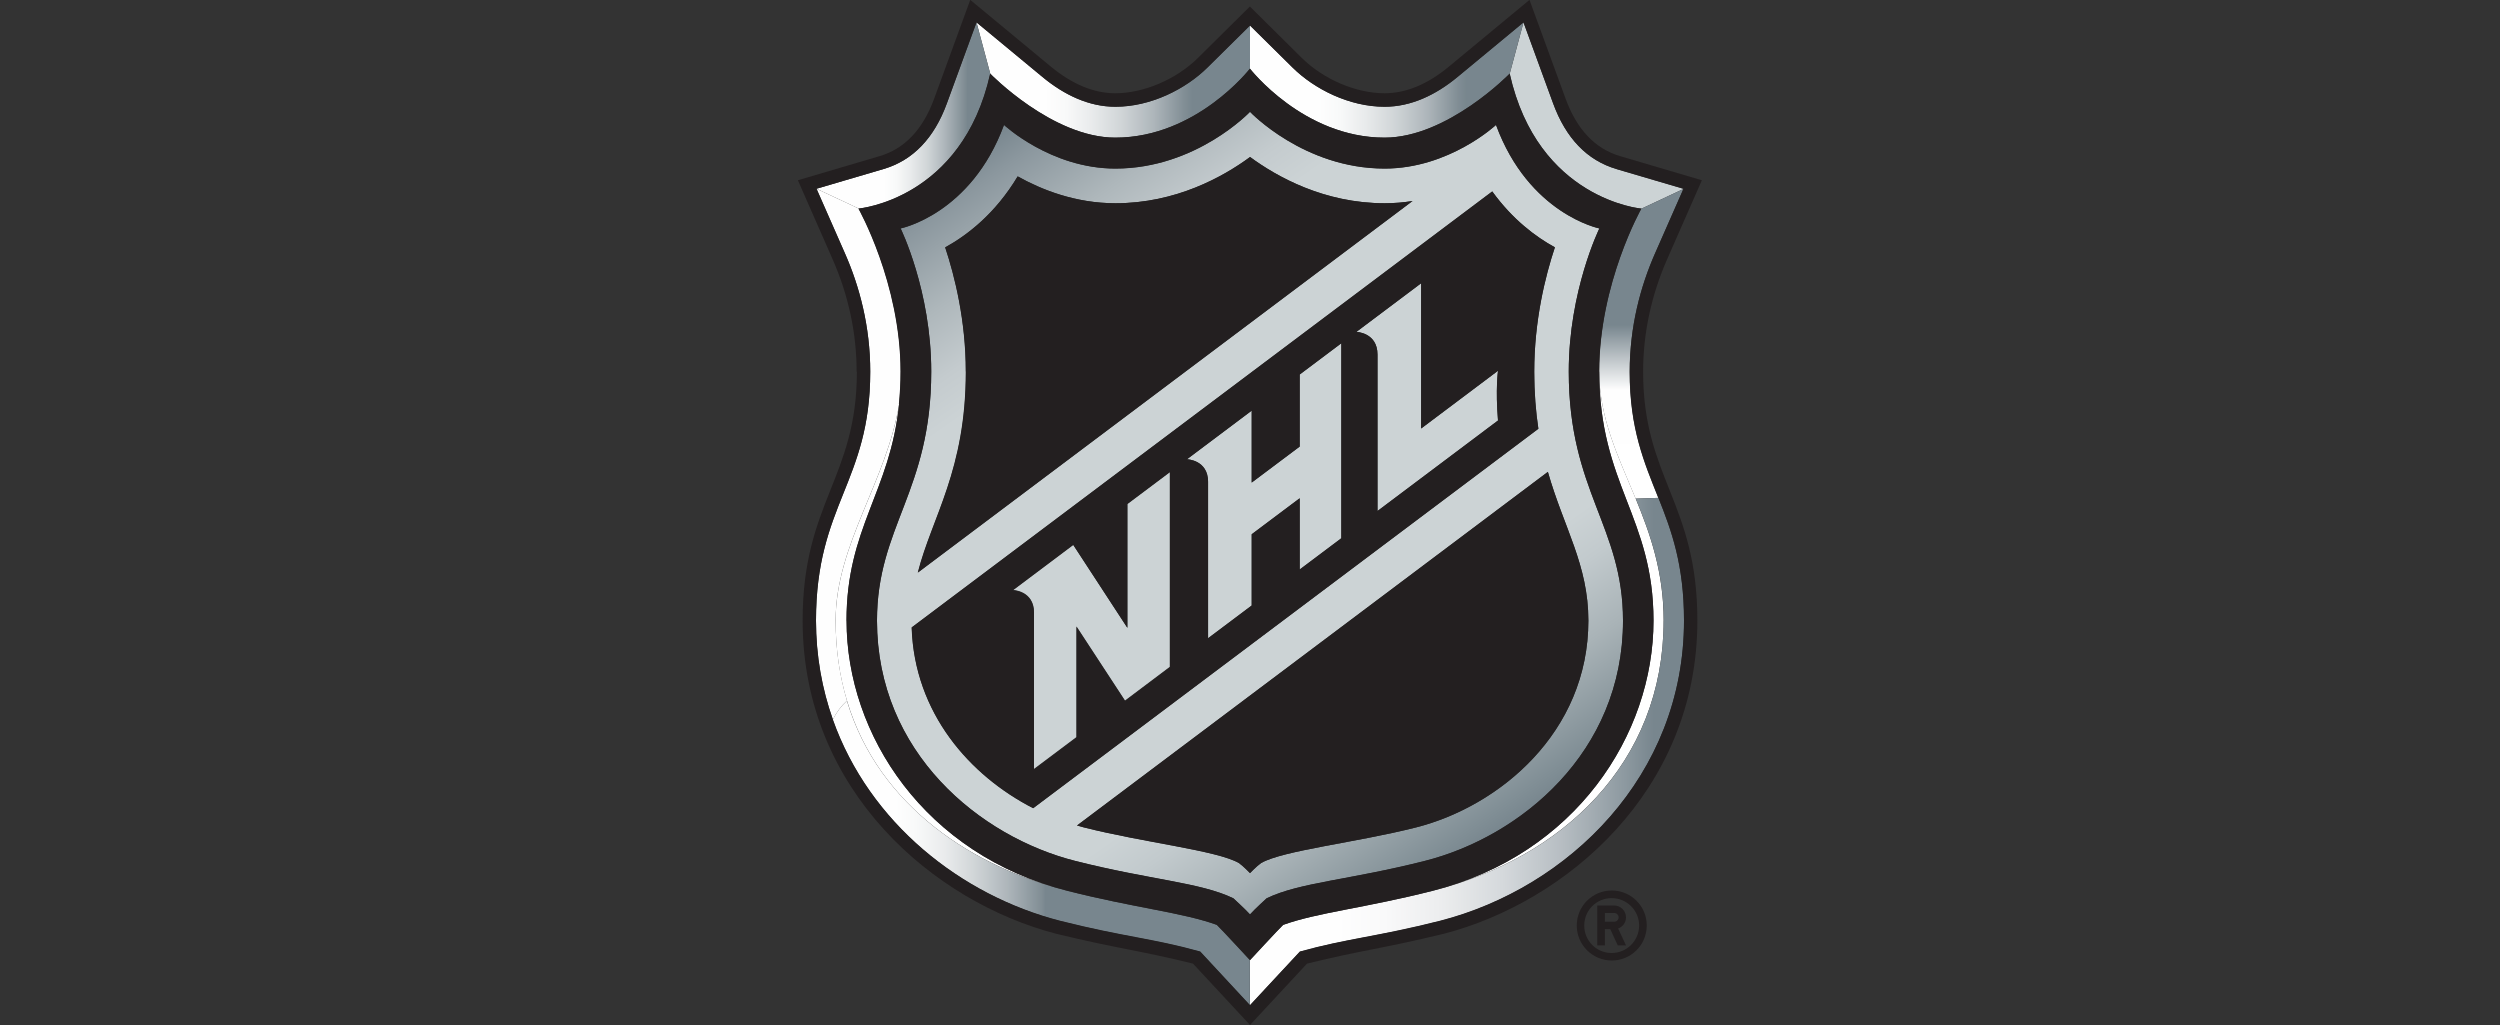 <svg viewBox="0 0 200 82" xmlns:xlink="http://www.w3.org/1999/xlink" xmlns="http://www.w3.org/2000/svg" id="Layer_1">
  <rect x="0" y="0" width="200" height="82" fill="#333333" stroke="none"/>
  <defs>
    <style>
      .cls-1 {
        fill: #ccd3d5;
      }

      .cls-2 {
        fill: #231f20;
      }

      .cls-3 {
        fill: #fff;
      }

      .cls-4 {
        fill: url(#NHL_SHIELD_8_-_1);
      }

      .cls-5 {
        fill: url(#NHL_SHIELD_5_-_1);
      }

      .cls-6 {
        fill: url(#NHL_SHIELD_3_-_1);
      }

      .cls-7 {
        fill: url(#NHL_SHIELD_6_-_1);
      }

      .cls-8 {
        fill: url(#NHL_SHIELD_7_-_1);
      }

      .cls-9 {
        fill: url(#NHL_SHIELD_2_-_1);
      }

      .cls-10 {
        fill: url(#NHL_SHIELD_4_-_1);
      }

      .cls-11 {
        fill: url(#NHL_SHIELD_1_-_1);
      }
    </style>
    <linearGradient gradientUnits="userSpaceOnUse" gradientTransform="translate(-3263.34 -3052.05) scale(.28)" y2="11222.35" x2="12124.47" y1="11222.35" x1="12092.88" data-sanitized-data-name="NHL SHIELD 8 - 1" data-name="NHL SHIELD 8 - 1" id="NHL_SHIELD_8_-_1">
      <stop stop-color="#fefefe" offset=".11"></stop>
      <stop stop-color="#c1c7cb" offset=".29"></stop>
      <stop stop-color="#8c989f" offset=".46"></stop>
      <stop stop-color="#78868e" offset=".54"></stop>
    </linearGradient>
    <linearGradient gradientUnits="userSpaceOnUse" y2="15.11" x2="131.31" y1="39.88" x1="131.31" data-sanitized-data-name="NHL SHIELD 7 - 1" data-name="NHL SHIELD 7 - 1" id="NHL_SHIELD_7_-_1">
      <stop stop-color="#fff" offset="0"></stop>
      <stop stop-color="#fefefe" offset=".35"></stop>
      <stop stop-color="#78868e" offset=".56"></stop>
      <stop stop-color="#78868e" offset="1"></stop>
    </linearGradient>
    <linearGradient gradientUnits="userSpaceOnUse" y2="68.25" x2="100" y1="68.25" x1="66.63" data-sanitized-data-name="NHL SHIELD 6 - 1" data-name="NHL SHIELD 6 - 1" id="NHL_SHIELD_6_-_1">
      <stop stop-color="#fefefe" offset=".15"></stop>
      <stop stop-color="#f8f9f9" offset=".2"></stop>
      <stop stop-color="#e9ebec" offset=".27"></stop>
      <stop stop-color="#d0d5d7" offset=".34"></stop>
      <stop stop-color="#adb5ba" offset=".42"></stop>
      <stop stop-color="#818e95" offset=".5"></stop>
      <stop stop-color="#78868e" offset=".51"></stop>
    </linearGradient>
    <linearGradient gradientUnits="userSpaceOnUse" y2="10.06" x2="80.23" y1="66.56" x1="119.8" data-sanitized-data-name="NHL SHIELD 5 - 1" data-name="NHL SHIELD 5 - 1" id="NHL_SHIELD_5_-_1">
      <stop stop-color="#78868e" offset="0"></stop>
      <stop stop-color="#808e95" offset=".02"></stop>
      <stop stop-color="#a9b3b7" offset=".12"></stop>
      <stop stop-color="#c2cacd" offset=".2"></stop>
      <stop stop-color="#ccd3d5" offset=".25"></stop>
      <stop stop-color="#ccd3d5" offset=".75"></stop>
      <stop stop-color="#c4cbce" offset=".8"></stop>
      <stop stop-color="#aeb7bb" offset=".87"></stop>
      <stop stop-color="#8b979e" offset=".96"></stop>
      <stop stop-color="#78868e" offset="1"></stop>
    </linearGradient>
    <linearGradient gradientUnits="userSpaceOnUse" y2="6.4" x2="100" y1="6.4" x1="78.12" data-sanitized-data-name="NHL SHIELD 4 - 1" data-name="NHL SHIELD 4 - 1" id="NHL_SHIELD_4_-_1">
      <stop stop-color="#fefefe" offset=".25"></stop>
      <stop stop-color="#f8f9f9" offset=".33"></stop>
      <stop stop-color="#e9ebec" offset=".42"></stop>
      <stop stop-color="#d0d5d7" offset=".53"></stop>
      <stop stop-color="#adb5ba" offset=".65"></stop>
      <stop stop-color="#818e95" offset=".76"></stop>
      <stop stop-color="#78868e" offset=".79"></stop>
    </linearGradient>
    <linearGradient gradientUnits="userSpaceOnUse" y2="60.13" x2="134.72" y1="60.13" x1="100" data-sanitized-data-name="NHL SHIELD 3 - 1" data-name="NHL SHIELD 3 - 1" id="NHL_SHIELD_3_-_1">
      <stop stop-color="#fefefe" offset=".2"></stop>
      <stop stop-color="#f9f9fa" offset=".31"></stop>
      <stop stop-color="#ecedee" offset=".44"></stop>
      <stop stop-color="#d5d9dc" offset=".58"></stop>
      <stop stop-color="#b6bdc2" offset=".72"></stop>
      <stop stop-color="#8e9aa1" offset=".86"></stop>
      <stop stop-color="#78868e" offset=".93"></stop>
    </linearGradient>
    <linearGradient gradientUnits="userSpaceOnUse" y2="6.4" x2="121.88" y1="6.4" x1="100" data-sanitized-data-name="NHL SHIELD 2 - 1" data-name="NHL SHIELD 2 - 1" id="NHL_SHIELD_2_-_1">
      <stop stop-color="#fefefe" offset=".25"></stop>
      <stop stop-color="#f8f9f9" offset=".33"></stop>
      <stop stop-color="#e9ebec" offset=".42"></stop>
      <stop stop-color="#d0d5d7" offset=".53"></stop>
      <stop stop-color="#adb5ba" offset=".65"></stop>
      <stop stop-color="#818e95" offset=".76"></stop>
      <stop stop-color="#78868e" offset=".79"></stop>
    </linearGradient>
    <linearGradient gradientUnits="userSpaceOnUse" y2="9.24" x2="79.22" y1="9.24" x1="65.32" data-sanitized-data-name="NHL SHIELD 1 - 1" data-name="NHL SHIELD 1 - 1" id="NHL_SHIELD_1_-_1">
      <stop stop-color="#fefefe" offset=".39"></stop>
      <stop stop-color="#f8f9f9" offset=".46"></stop>
      <stop stop-color="#e9ebec" offset=".54"></stop>
      <stop stop-color="#d0d5d7" offset=".64"></stop>
      <stop stop-color="#adb5ba" offset=".74"></stop>
      <stop stop-color="#818e95" offset=".85"></stop>
      <stop stop-color="#78868e" offset=".87"></stop>
    </linearGradient>
  </defs>
  <g>
    <path d="M67.72,49.65c0-7.45,3.49-10.28,4.21-17.34-.98,6.18-5.08,11.25-5.08,17.34,0,2.34.32,4.47.91,6.41,2.57,8.57,10.24,13.33,17.66,15.21-11.43-2.89-17.69-12.48-17.69-21.62Z" class="cls-3"></path>
    <path d="M130.85,39.88c-1.39-3.37-2.91-6.42-2.91-10.16,0,9.06,4.34,11.63,4.34,19.93,0,9.14-6.26,18.73-17.69,21.62,10.31-2.61,18.5-10.16,18.5-21.62,0-3.89-1.07-6.94-2.24-9.77Z" class="cls-3"></path>
  </g>
  <g>
    <path d="M129.31,13.52c-2.34-.69-4.04-2.46-5.06-5.25l-2.37-6.48-1.1,4.1c2.25,10.08,10.54,10.8,10.54,10.8l3.37-1.58-5.37-1.58Z" class="cls-1"></path>
    <path d="M90.19,50.22l-4.34-6.65-4.82,3.62s1.69.05,1.69,1.81v12.51l3.4-2.55v-8.85l3.88,5.93,3.59-2.7v-15.6l-3.4,2.55v9.9Z" class="cls-1"></path>
    <path d="M103.97,35.73l-3.84,2.88v-5.76l-5.18,3.89s1.69.05,1.69,1.81v12.51l3.49-2.62v-5.7l3.84-2.88v5.7l3.33-2.5v-15.6l-3.33,2.5v5.76Z" class="cls-1"></path>
    <path d="M113.69,34.28v-11.62l-5.18,3.89s1.69.05,1.69,1.82v12.51l9.64-7.24c-.21-2.5,0-3.98,0-3.98l-6.15,4.62Z" class="cls-1"></path>
  </g>
  <g>
    <path d="M69.62,29.74c0,8.85-4.34,10.61-4.34,19.91,0,2.84.48,5.49,1.35,7.92.27-.56.67-1.1,1.13-1.52-.58-1.94-.91-4.07-.91-6.41,0-6.08,4.1-11.16,5.08-17.34.08-.8.13-1.66.13-2.59,0-7.07-3.37-13.03-3.37-13.03l-3.37-1.58,2.28,5.18c1.15,2.61,2.02,5.82,2.02,9.45Z" class="cls-4"></path>
    <path d="M127.94,29.73c0,3.74,1.52,6.79,2.91,10.16l1.81-.06c-1.12-2.81-2.29-5.5-2.29-10.08,0-3.63.87-6.84,2.02-9.45l2.28-5.18-3.37,1.58s-3.37,5.97-3.37,13.03Z" class="cls-8"></path>
    <path d="M97.35,73.99c-2.76-.99-6.51-1.34-11.94-2.72-7.42-1.88-15.08-6.65-17.66-15.21-.46.42-.86.96-1.13,1.52,2.93,8.26,10.25,14.06,18.18,16.1,5.07,1.28,7.43,1.41,11.21,2.46.49.52,3.98,4.29,3.98,4.29v-3.62s-2.3-2.49-2.65-2.82Z" class="cls-7"></path>
    <path d="M86.02,68.88c6.04,1.53,9.99,1.71,12.65,2.99,0,0,.96.88,1.33,1.29.37-.41,1.33-1.29,1.33-1.29,2.65-1.28,6.6-1.46,12.65-2.99,7.63-1.94,15.86-8.66,15.86-19.22,0-7.56-4.34-10.33-4.34-19.93,0-6.47,2.45-11.45,2.45-11.45,0,0-5.64-1.14-8.27-8.28,0,0-3.74,3.49-8.91,3.49-6.47,0-10.77-4.54-10.77-4.54,0,0-4.3,4.54-10.77,4.54-5.17,0-8.91-3.49-8.91-3.49-2.63,7.14-8.27,8.28-8.27,8.28,0,0,2.45,4.98,2.45,11.45,0,9.6-4.34,12.37-4.34,19.93,0,10.56,8.23,17.29,15.86,19.22ZM127.07,49.65c0,8.96-7.14,14.85-13.77,16.54-4.79,1.22-10.64,1.84-12.41,2.85-.4.29-.89.81-.89.81,0,0-.49-.52-.89-.81-1.77-1.01-7.62-1.64-12.41-2.85-.18-.05-.36-.1-.54-.15l37.67-28.29c1.28,4.49,3.24,7.43,3.24,11.9ZM124.39,19.79c-.77,2.29-1.65,5.84-1.65,9.94,0,1.7.13,3.21.33,4.57l-40.41,30.35c-5.06-2.6-9.5-7.6-9.72-14.46L119.38,15.31c1.62,2.25,3.48,3.64,5.01,4.47ZM77.27,29.73c0-4.1-.89-7.65-1.65-9.94,1.78-.98,4.02-2.71,5.8-5.68,1.91,1.07,4.63,2.15,7.82,2.15,4.83,0,8.61-2.11,10.77-3.7,2.16,1.59,5.94,3.7,10.77,3.7.77,0,1.52-.06,2.23-.18l-39.57,29.72c1.14-4.47,3.84-8.17,3.84-16.07Z" class="cls-5"></path>
    <path d="M89.23,11.01c6.5,0,10.77-5.52,10.77-5.52v-3.45l-3.4,3.36c-1.75,1.73-4.54,3.14-7.37,3.14-2.11,0-4.09-.94-5.83-2.38l-5.28-4.37,1.1,4.1s4.97,5.12,10.01,5.12Z" class="cls-10"></path>
    <path d="M133.09,49.65c0,11.47-8.19,19.02-18.5,21.62-5.43,1.37-9.18,1.72-11.94,2.72-.35.33-2.65,2.82-2.65,2.82v3.62s3.49-3.77,3.99-4.29c3.78-1.06,6.14-1.18,11.21-2.46,10.26-2.64,19.52-11.58,19.52-24.02,0-4.48-1.01-7.21-2.05-9.83l-1.81.06c1.16,2.83,2.24,5.88,2.24,9.77Z" class="cls-6"></path>
    <path d="M110.77,11.01c5.04,0,10.01-5.12,10.01-5.12l1.1-4.1-5.28,4.37c-1.74,1.44-3.72,2.38-5.83,2.38-2.82,0-5.62-1.41-7.37-3.14l-3.4-3.36v3.45s4.27,5.52,10.77,5.52Z" class="cls-9"></path>
    <path d="M79.22,5.89l-1.1-4.1-2.37,6.48c-1.02,2.79-2.72,4.56-5.06,5.25l-5.37,1.58,3.37,1.58s8.29-.72,10.54-10.8Z" class="cls-11"></path>
  </g>
  <g>
    <path d="M68.55,29.74c0,8.51-4.34,10.45-4.34,19.91,0,13.62,10.54,22.54,20.32,25.06,4.95,1.2,6.44,1.28,10.91,2.38.36.39,4.56,4.91,4.56,4.91,0,0,4.19-4.51,4.56-4.91,4.47-1.1,5.96-1.18,10.91-2.38,9.79-2.52,20.32-11.43,20.32-25.06,0-9.46-4.34-11.39-4.34-19.91,0-3.08.65-6.11,1.93-9.02l2.77-6.3-6.54-1.93c-2-.59-3.46-2.13-4.36-4.59l-2.89-7.91-6.45,5.34c-1.71,1.42-3.44,2.13-5.15,2.13-2.28,0-4.88-1.11-6.62-2.83l-4.15-4.11-4.15,4.11c-1.74,1.72-4.34,2.83-6.62,2.83-1.71,0-3.44-.72-5.15-2.13l-6.45-5.34-2.89,7.91c-.9,2.46-2.36,4-4.36,4.59l-6.54,1.93,2.77,6.3c1.28,2.91,1.93,5.94,1.93,9.02ZM70.69,13.52c2.34-.69,4.04-2.46,5.06-5.25l2.37-6.48,5.28,4.37c1.74,1.44,3.72,2.38,5.83,2.38,2.83,0,5.62-1.41,7.37-3.14l3.4-3.36,3.4,3.36c1.75,1.73,4.54,3.14,7.37,3.14,2.11,0,4.09-.94,5.83-2.38l5.28-4.37,2.37,6.48c1.02,2.79,2.72,4.56,5.06,5.25l5.37,1.58-2.28,5.18c-1.15,2.61-2.02,5.82-2.02,9.45,0,4.59,1.17,7.27,2.29,10.08,1.05,2.62,2.05,5.35,2.05,9.83,0,12.44-9.26,21.38-19.52,24.02-5.07,1.28-7.43,1.41-11.21,2.46-.49.52-3.99,4.29-3.99,4.29,0,0-3.49-3.77-3.98-4.29-3.78-1.06-6.14-1.18-11.21-2.46-7.92-2.04-15.25-7.83-18.18-16.1-.86-2.44-1.35-5.09-1.35-7.92,0-9.29,4.34-11.05,4.34-19.91,0-3.63-.87-6.84-2.02-9.45l-2.28-5.18,5.37-1.58Z" class="cls-2"></path>
    <path d="M86.16,66.04c.18.05.36.1.54.15,4.79,1.22,10.64,1.84,12.41,2.85.4.29.89.81.89.81,0,0,.49-.52.89-.81,1.77-1.01,7.62-1.64,12.41-2.85,6.63-1.69,13.77-7.58,13.77-16.54,0-4.47-1.96-7.41-3.24-11.9l-37.67,28.29Z" class="cls-2"></path>
    <path d="M73.43,45.8l39.57-29.72c-.71.11-1.45.18-2.23.18-4.83,0-8.61-2.11-10.77-3.7-2.16,1.59-5.94,3.7-10.77,3.7-3.19,0-5.91-1.08-7.82-2.15-1.78,2.97-4.02,4.7-5.8,5.68.76,2.29,1.65,5.84,1.65,9.94,0,7.9-2.7,11.6-3.84,16.07Z" class="cls-2"></path>
    <path d="M82.66,64.65l40.41-30.35c-.21-1.36-.33-2.87-.33-4.57,0-4.1.89-7.65,1.65-9.94-1.53-.84-3.38-2.23-5.01-4.47l-46.45,34.88c.22,6.86,4.65,11.86,9.72,14.46ZM113.69,22.66v11.62l6.15-4.62s-.21,1.48,0,3.98l-9.64,7.24v-12.51c0-1.77-1.69-1.82-1.69-1.82l5.18-3.89ZM100.14,32.84v5.76l3.84-2.88v-5.76l3.33-2.5v15.6l-3.33,2.5v-5.7l-3.84,2.88v5.7l-3.49,2.62v-12.51c0-1.77-1.69-1.81-1.69-1.81l5.18-3.89ZM85.85,43.58l4.34,6.65v-9.9l3.4-2.55v15.6l-3.59,2.7-3.88-5.93v8.85l-3.4,2.55v-12.51c0-1.77-1.69-1.81-1.69-1.81l4.82-3.62Z" class="cls-2"></path>
    <path d="M71.93,32.31c-.71,7.06-4.21,9.89-4.21,17.34,0,9.14,6.26,18.73,17.69,21.62,5.43,1.37,9.18,1.72,11.94,2.72.35.33,2.65,2.82,2.65,2.82,0,0,2.3-2.49,2.65-2.82,2.76-.99,6.51-1.34,11.94-2.72,11.43-2.89,17.69-12.48,17.69-21.62,0-8.3-4.34-10.86-4.34-19.93,0-7.07,3.37-13.03,3.37-13.03,0,0-8.29-.72-10.54-10.8,0,0-4.97,5.12-10.01,5.12-6.5,0-10.77-5.52-10.77-5.52,0,0-4.27,5.52-10.77,5.52-5.04,0-10.01-5.12-10.01-5.12-2.25,10.08-10.54,10.8-10.54,10.8,0,0,3.37,5.97,3.37,13.03,0,.93-.05,1.78-.13,2.59ZM72.05,18.27s5.64-1.14,8.27-8.28c0,0,3.74,3.49,8.91,3.49,6.47,0,10.77-4.54,10.77-4.54,0,0,4.3,4.54,10.77,4.54,5.17,0,8.91-3.49,8.91-3.49,2.63,7.14,8.27,8.28,8.27,8.28,0,0-2.45,4.98-2.45,11.45,0,9.6,4.34,12.37,4.34,19.93,0,10.56-8.23,17.29-15.86,19.22-6.04,1.53-10,1.71-12.65,2.99,0,0-.97.88-1.33,1.29-.37-.41-1.33-1.29-1.33-1.29-2.65-1.28-6.6-1.46-12.65-2.99-7.63-1.94-15.86-8.66-15.86-19.22,0-7.56,4.34-10.33,4.34-19.93,0-6.47-2.45-11.45-2.45-11.45Z" class="cls-2"></path>
    <path d="M126.14,74.04c0,1.54,1.25,2.8,2.8,2.8s2.8-1.25,2.8-2.8-1.25-2.8-2.8-2.8-2.8,1.25-2.8,2.8ZM131.13,74.04c0,1.21-.98,2.2-2.2,2.2s-2.19-.98-2.19-2.2.98-2.19,2.19-2.19,2.2.98,2.2,2.19Z" class="cls-2"></path>
    <path d="M127.79,75.63h.6v-1.3h.43l.6,1.3h.66l-.63-1.35c.37-.13.63-.48.63-.89,0-.52-.42-.95-.95-.95h-1.35v3.19ZM128.39,73.04h.75c.19,0,.35.16.35.35s-.16.35-.35.35h-.75v-.7Z" class="cls-2"></path>
  </g>
</svg>